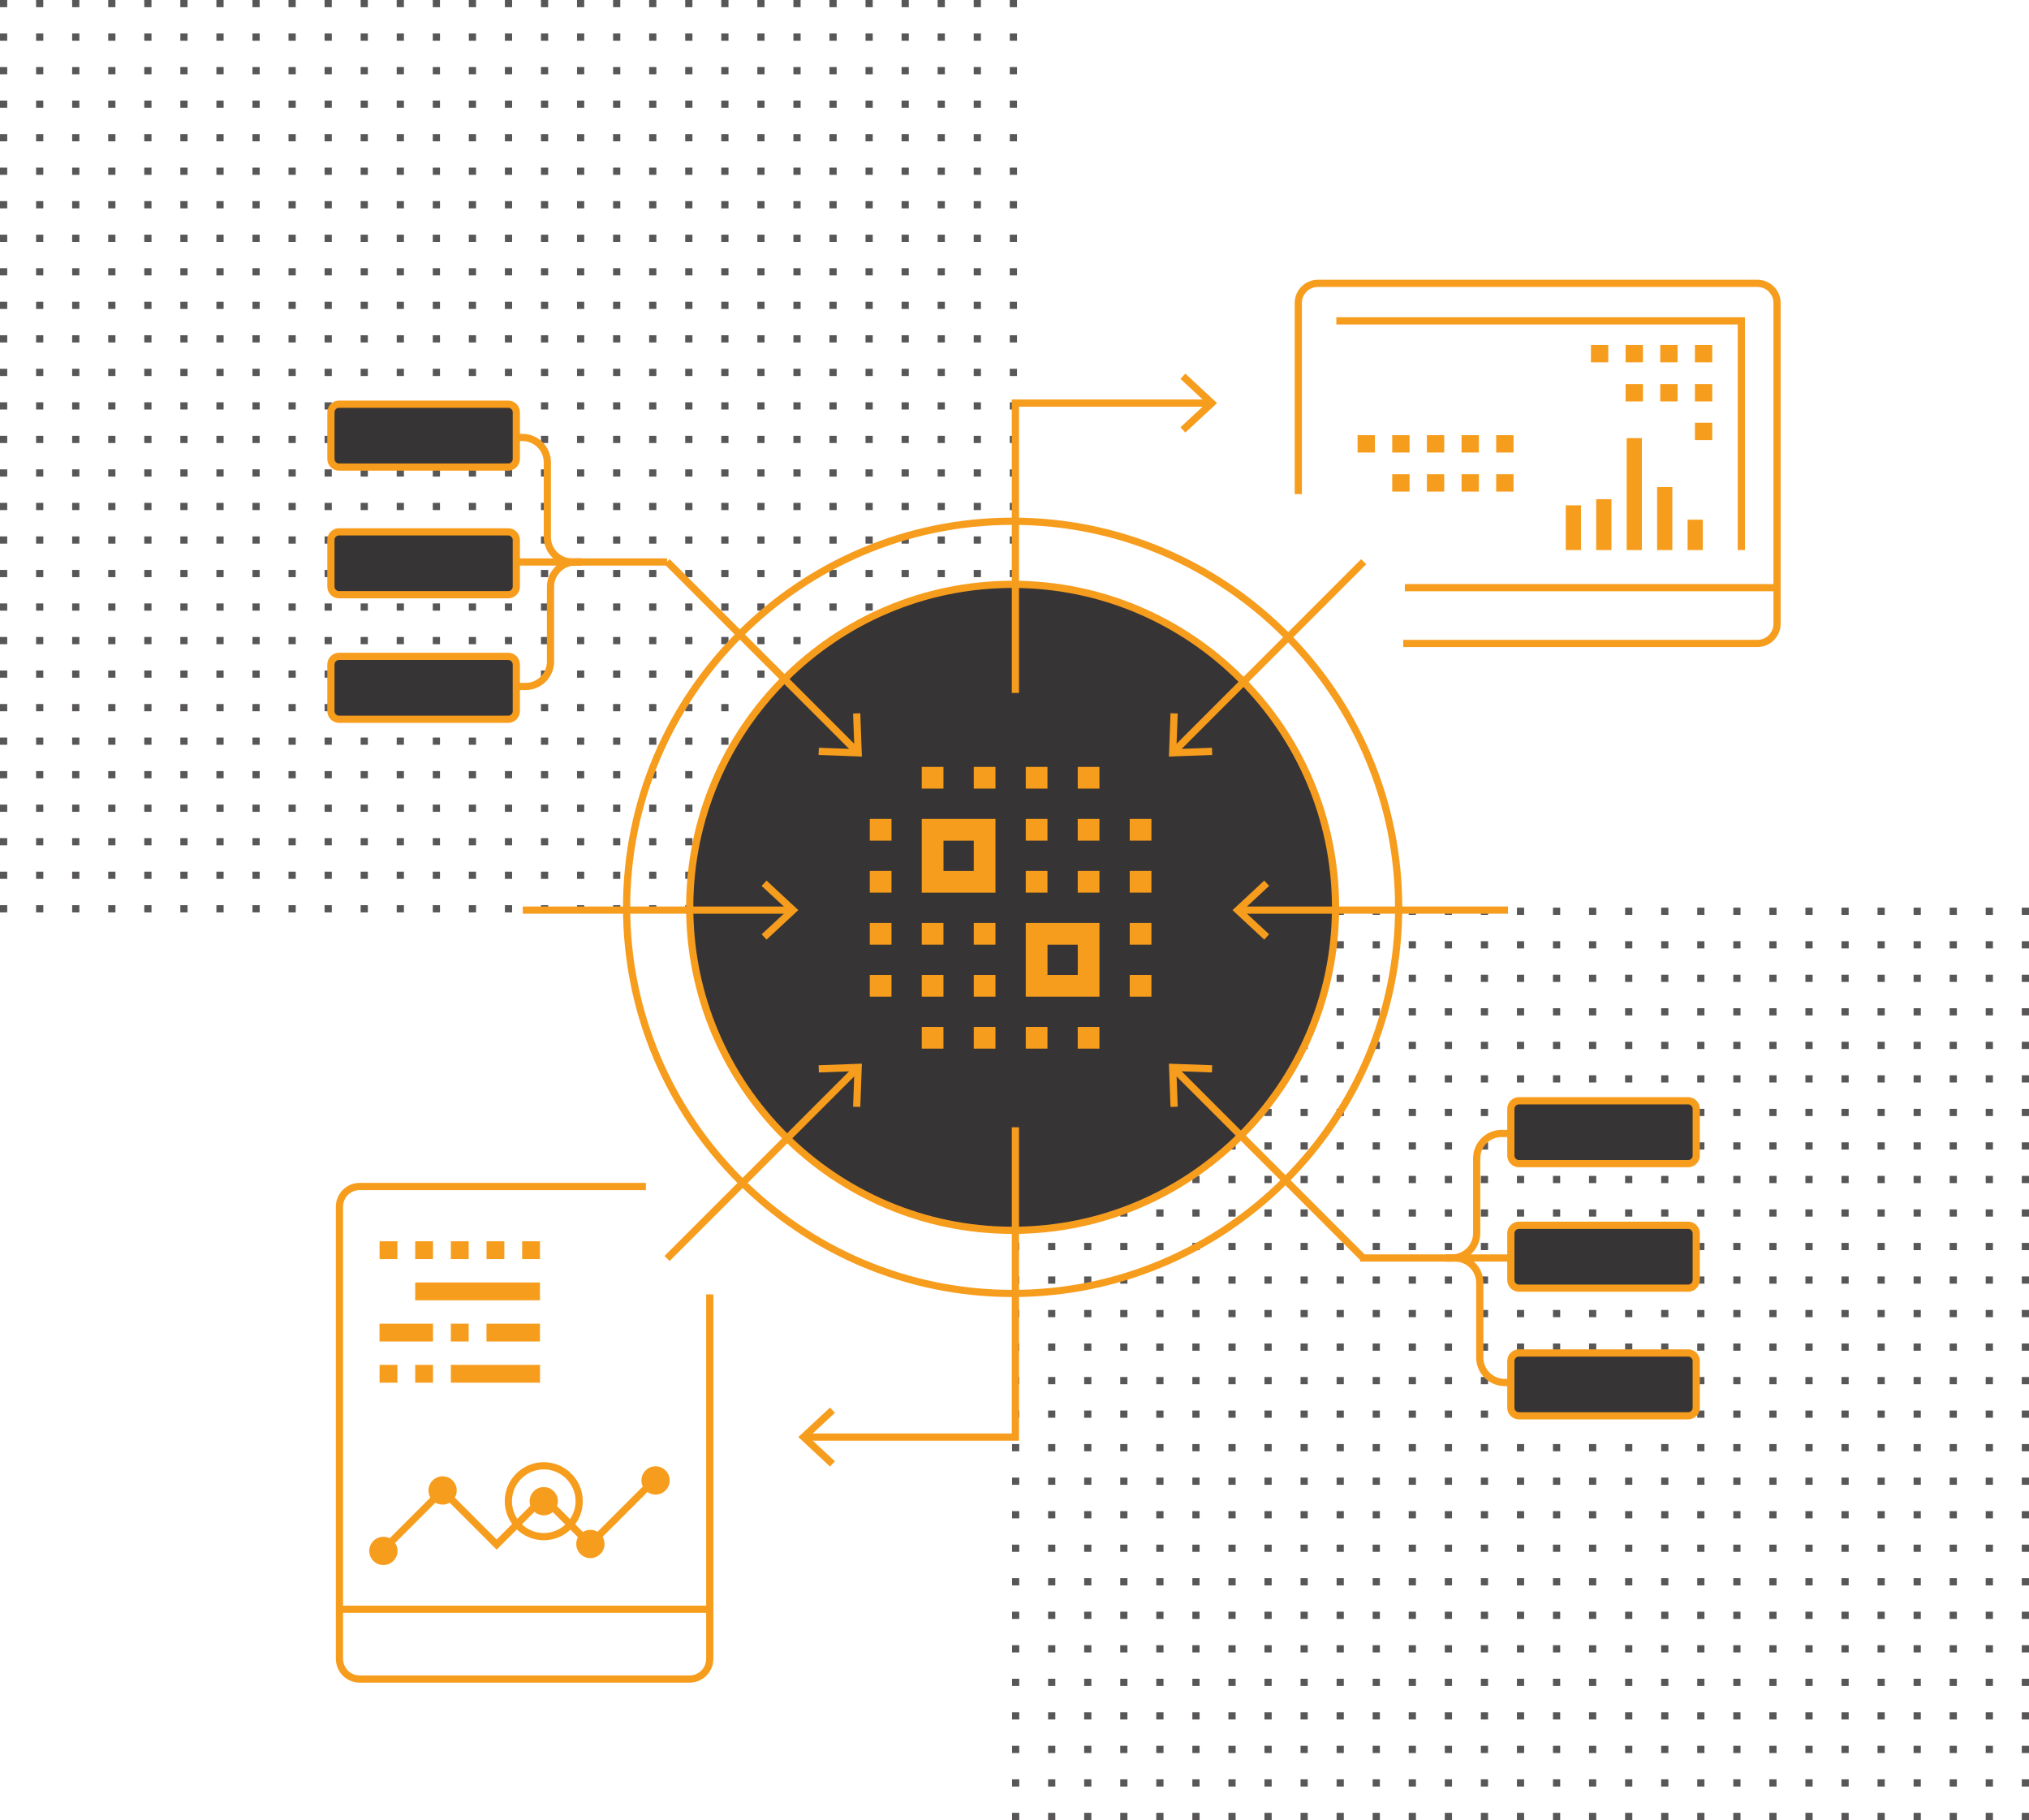 <?xml version="1.0" encoding="UTF-8"?>
<svg xmlns="http://www.w3.org/2000/svg" id="Layer_1" data-name="Layer 1" viewBox="0 0 562.62 504.57">
  <defs>
    <style>
      .cls-1 {
        fill: #f79d1d;
      }

      .cls-2 {
        fill: #373436;
      }

      .cls-3 {
        fill: #585657;
      }
    </style>
  </defs>
  <g>
    <path class="cls-3" d="m282,2h-2V0h2v2Zm-10,0h-2V0h2v2Zm-10,0h-2V0h2v2Zm-10,0h-2V0h2v2Zm-10,0h-2V0h2v2Zm-10,0h-2V0h2v2Zm-10,0h-2V0h2v2Zm-10,0h-2V0h2v2Zm-10,0h-2V0h2v2Zm-10,0h-2V0h2v2Zm-10,0h-2V0h2v2Zm-10,0h-2V0h2v2Zm-10,0h-2V0h2v2Zm-10,0h-2V0h2v2Zm-10,0h-2V0h2v2Zm-10,0h-2V0h2v2Zm-10,0h-2V0h2v2Zm-10,0h-2V0h2v2Zm-10,0h-2V0h2v2Zm-10,0h-2V0h2v2Zm-10,0h-2V0h2v2Zm-10,0h-2V0h2v2Zm-10,0h-2V0h2v2Zm-10,0h-2V0h2v2Zm-10,0h-2V0h2v2Zm-10,0h-2V0h2v2Zm-10,0h-2V0h2v2Zm-10,0h-2V0h2v2Zm-10,0H0V0h2v2Z"></path>
    <path class="cls-3" d="m282,11.29h-2v-2h2v2Zm-10,0h-2v-2h2v2Zm-10,0h-2v-2h2v2Zm-10,0h-2v-2h2v2Zm-10,0h-2v-2h2v2Zm-10,0h-2v-2h2v2Zm-10,0h-2v-2h2v2Zm-10,0h-2v-2h2v2Zm-10,0h-2v-2h2v2Zm-10,0h-2v-2h2v2Zm-10,0h-2v-2h2v2Zm-10,0h-2v-2h2v2Zm-10,0h-2v-2h2v2Zm-10,0h-2v-2h2v2Zm-10,0h-2v-2h2v2Zm-10,0h-2v-2h2v2Zm-10,0h-2v-2h2v2Zm-10,0h-2v-2h2v2Zm-10,0h-2v-2h2v2Zm-10,0h-2v-2h2v2Zm-10,0h-2v-2h2v2Zm-10,0h-2v-2h2v2Zm-10,0h-2v-2h2v2Zm-10,0h-2v-2h2v2Zm-10,0h-2v-2h2v2Zm-10,0h-2v-2h2v2Zm-10,0h-2v-2h2v2Zm-10,0h-2v-2h2v2Zm-10,0H0v-2h2v2Z"></path>
    <path class="cls-3" d="m282,20.59h-2v-2h2v2Zm-10,0h-2v-2h2v2Zm-10,0h-2v-2h2v2Zm-10,0h-2v-2h2v2Zm-10,0h-2v-2h2v2Zm-10,0h-2v-2h2v2Zm-10,0h-2v-2h2v2Zm-10,0h-2v-2h2v2Zm-10,0h-2v-2h2v2Zm-10,0h-2v-2h2v2Zm-10,0h-2v-2h2v2Zm-10,0h-2v-2h2v2Zm-10,0h-2v-2h2v2Zm-10,0h-2v-2h2v2Zm-10,0h-2v-2h2v2Zm-10,0h-2v-2h2v2Zm-10,0h-2v-2h2v2Zm-10,0h-2v-2h2v2Zm-10,0h-2v-2h2v2Zm-10,0h-2v-2h2v2Zm-10,0h-2v-2h2v2Zm-10,0h-2v-2h2v2Zm-10,0h-2v-2h2v2Zm-10,0h-2v-2h2v2Zm-10,0h-2v-2h2v2Zm-10,0h-2v-2h2v2Zm-10,0h-2v-2h2v2Zm-10,0h-2v-2h2v2Zm-10,0H0v-2h2v2Z"></path>
    <path class="cls-3" d="m282,29.88h-2v-2h2v2Zm-10,0h-2v-2h2v2Zm-10,0h-2v-2h2v2Zm-10,0h-2v-2h2v2Zm-10,0h-2v-2h2v2Zm-10,0h-2v-2h2v2Zm-10,0h-2v-2h2v2Zm-10,0h-2v-2h2v2Zm-10,0h-2v-2h2v2Zm-10,0h-2v-2h2v2Zm-10,0h-2v-2h2v2Zm-10,0h-2v-2h2v2Zm-10,0h-2v-2h2v2Zm-10,0h-2v-2h2v2Zm-10,0h-2v-2h2v2Zm-10,0h-2v-2h2v2Zm-10,0h-2v-2h2v2Zm-10,0h-2v-2h2v2Zm-10,0h-2v-2h2v2Zm-10,0h-2v-2h2v2Zm-10,0h-2v-2h2v2Zm-10,0h-2v-2h2v2Zm-10,0h-2v-2h2v2Zm-10,0h-2v-2h2v2Zm-10,0h-2v-2h2v2Zm-10,0h-2v-2h2v2Zm-10,0h-2v-2h2v2Zm-10,0h-2v-2h2v2Zm-10,0H0v-2h2v2Z"></path>
    <path class="cls-3" d="m282,39.18h-2v-2h2v2Zm-10,0h-2v-2h2v2Zm-10,0h-2v-2h2v2Zm-10,0h-2v-2h2v2Zm-10,0h-2v-2h2v2Zm-10,0h-2v-2h2v2Zm-10,0h-2v-2h2v2Zm-10,0h-2v-2h2v2Zm-10,0h-2v-2h2v2Zm-10,0h-2v-2h2v2Zm-10,0h-2v-2h2v2Zm-10,0h-2v-2h2v2Zm-10,0h-2v-2h2v2Zm-10,0h-2v-2h2v2Zm-10,0h-2v-2h2v2Zm-10,0h-2v-2h2v2Zm-10,0h-2v-2h2v2Zm-10,0h-2v-2h2v2Zm-10,0h-2v-2h2v2Zm-10,0h-2v-2h2v2Zm-10,0h-2v-2h2v2Zm-10,0h-2v-2h2v2Zm-10,0h-2v-2h2v2Zm-10,0h-2v-2h2v2Zm-10,0h-2v-2h2v2Zm-10,0h-2v-2h2v2Zm-10,0h-2v-2h2v2Zm-10,0h-2v-2h2v2Zm-10,0H0v-2h2v2Z"></path>
    <path class="cls-3" d="m282,48.47h-2v-2h2v2Zm-10,0h-2v-2h2v2Zm-10,0h-2v-2h2v2Zm-10,0h-2v-2h2v2Zm-10,0h-2v-2h2v2Zm-10,0h-2v-2h2v2Zm-10,0h-2v-2h2v2Zm-10,0h-2v-2h2v2Zm-10,0h-2v-2h2v2Zm-10,0h-2v-2h2v2Zm-10,0h-2v-2h2v2Zm-10,0h-2v-2h2v2Zm-10,0h-2v-2h2v2Zm-10,0h-2v-2h2v2Zm-10,0h-2v-2h2v2Zm-10,0h-2v-2h2v2Zm-10,0h-2v-2h2v2Zm-10,0h-2v-2h2v2Zm-10,0h-2v-2h2v2Zm-10,0h-2v-2h2v2Zm-10,0h-2v-2h2v2Zm-10,0h-2v-2h2v2Zm-10,0h-2v-2h2v2Zm-10,0h-2v-2h2v2Zm-10,0h-2v-2h2v2Zm-10,0h-2v-2h2v2Zm-10,0h-2v-2h2v2Zm-10,0h-2v-2h2v2Zm-10,0H0v-2h2v2Z"></path>
    <path class="cls-3" d="m282,57.76h-2v-2h2v2Zm-10,0h-2v-2h2v2Zm-10,0h-2v-2h2v2Zm-10,0h-2v-2h2v2Zm-10,0h-2v-2h2v2Zm-10,0h-2v-2h2v2Zm-10,0h-2v-2h2v2Zm-10,0h-2v-2h2v2Zm-10,0h-2v-2h2v2Zm-10,0h-2v-2h2v2Zm-10,0h-2v-2h2v2Zm-10,0h-2v-2h2v2Zm-10,0h-2v-2h2v2Zm-10,0h-2v-2h2v2Zm-10,0h-2v-2h2v2Zm-10,0h-2v-2h2v2Zm-10,0h-2v-2h2v2Zm-10,0h-2v-2h2v2Zm-10,0h-2v-2h2v2Zm-10,0h-2v-2h2v2Zm-10,0h-2v-2h2v2Zm-10,0h-2v-2h2v2Zm-10,0h-2v-2h2v2Zm-10,0h-2v-2h2v2Zm-10,0h-2v-2h2v2Zm-10,0h-2v-2h2v2Zm-10,0h-2v-2h2v2Zm-10,0h-2v-2h2v2Zm-10,0H0v-2h2v2Z"></path>
    <path class="cls-3" d="m282,67.06h-2v-2h2v2Zm-10,0h-2v-2h2v2Zm-10,0h-2v-2h2v2Zm-10,0h-2v-2h2v2Zm-10,0h-2v-2h2v2Zm-10,0h-2v-2h2v2Zm-10,0h-2v-2h2v2Zm-10,0h-2v-2h2v2Zm-10,0h-2v-2h2v2Zm-10,0h-2v-2h2v2Zm-10,0h-2v-2h2v2Zm-10,0h-2v-2h2v2Zm-10,0h-2v-2h2v2Zm-10,0h-2v-2h2v2Zm-10,0h-2v-2h2v2Zm-10,0h-2v-2h2v2Zm-10,0h-2v-2h2v2Zm-10,0h-2v-2h2v2Zm-10,0h-2v-2h2v2Zm-10,0h-2v-2h2v2Zm-10,0h-2v-2h2v2Zm-10,0h-2v-2h2v2Zm-10,0h-2v-2h2v2Zm-10,0h-2v-2h2v2Zm-10,0h-2v-2h2v2Zm-10,0h-2v-2h2v2Zm-10,0h-2v-2h2v2Zm-10,0h-2v-2h2v2Zm-10,0H0v-2h2v2Z"></path>
    <path class="cls-3" d="m282,76.35h-2v-2h2v2Zm-10,0h-2v-2h2v2Zm-10,0h-2v-2h2v2Zm-10,0h-2v-2h2v2Zm-10,0h-2v-2h2v2Zm-10,0h-2v-2h2v2Zm-10,0h-2v-2h2v2Zm-10,0h-2v-2h2v2Zm-10,0h-2v-2h2v2Zm-10,0h-2v-2h2v2Zm-10,0h-2v-2h2v2Zm-10,0h-2v-2h2v2Zm-10,0h-2v-2h2v2Zm-10,0h-2v-2h2v2Zm-10,0h-2v-2h2v2Zm-10,0h-2v-2h2v2Zm-10,0h-2v-2h2v2Zm-10,0h-2v-2h2v2Zm-10,0h-2v-2h2v2Zm-10,0h-2v-2h2v2Zm-10,0h-2v-2h2v2Zm-10,0h-2v-2h2v2Zm-10,0h-2v-2h2v2Zm-10,0h-2v-2h2v2Zm-10,0h-2v-2h2v2Zm-10,0h-2v-2h2v2Zm-10,0h-2v-2h2v2Zm-10,0h-2v-2h2v2Zm-10,0H0v-2h2v2Z"></path>
    <path class="cls-3" d="m282,85.65h-2v-2h2v2Zm-10,0h-2v-2h2v2Zm-10,0h-2v-2h2v2Zm-10,0h-2v-2h2v2Zm-10,0h-2v-2h2v2Zm-10,0h-2v-2h2v2Zm-10,0h-2v-2h2v2Zm-10,0h-2v-2h2v2Zm-10,0h-2v-2h2v2Zm-10,0h-2v-2h2v2Zm-10,0h-2v-2h2v2Zm-10,0h-2v-2h2v2Zm-10,0h-2v-2h2v2Zm-10,0h-2v-2h2v2Zm-10,0h-2v-2h2v2Zm-10,0h-2v-2h2v2Zm-10,0h-2v-2h2v2Zm-10,0h-2v-2h2v2Zm-10,0h-2v-2h2v2Zm-10,0h-2v-2h2v2Zm-10,0h-2v-2h2v2Zm-10,0h-2v-2h2v2Zm-10,0h-2v-2h2v2Zm-10,0h-2v-2h2v2Zm-10,0h-2v-2h2v2Zm-10,0h-2v-2h2v2Zm-10,0h-2v-2h2v2Zm-10,0h-2v-2h2v2Zm-10,0H0v-2h2v2Z"></path>
    <path class="cls-3" d="m282,94.94h-2v-2h2v2Zm-10,0h-2v-2h2v2Zm-10,0h-2v-2h2v2Zm-10,0h-2v-2h2v2Zm-10,0h-2v-2h2v2Zm-10,0h-2v-2h2v2Zm-10,0h-2v-2h2v2Zm-10,0h-2v-2h2v2Zm-10,0h-2v-2h2v2Zm-10,0h-2v-2h2v2Zm-10,0h-2v-2h2v2Zm-10,0h-2v-2h2v2Zm-10,0h-2v-2h2v2Zm-10,0h-2v-2h2v2Zm-10,0h-2v-2h2v2Zm-10,0h-2v-2h2v2Zm-10,0h-2v-2h2v2Zm-10,0h-2v-2h2v2Zm-10,0h-2v-2h2v2Zm-10,0h-2v-2h2v2Zm-10,0h-2v-2h2v2Zm-10,0h-2v-2h2v2Zm-10,0h-2v-2h2v2Zm-10,0h-2v-2h2v2Zm-10,0h-2v-2h2v2Zm-10,0h-2v-2h2v2Zm-10,0h-2v-2h2v2Zm-10,0h-2v-2h2v2Zm-10,0H0v-2h2v2Z"></path>
    <path class="cls-3" d="m282,104.24h-2v-2h2v2Zm-10,0h-2v-2h2v2Zm-10,0h-2v-2h2v2Zm-10,0h-2v-2h2v2Zm-10,0h-2v-2h2v2Zm-10,0h-2v-2h2v2Zm-10,0h-2v-2h2v2Zm-10,0h-2v-2h2v2Zm-10,0h-2v-2h2v2Zm-10,0h-2v-2h2v2Zm-10,0h-2v-2h2v2Zm-10,0h-2v-2h2v2Zm-10,0h-2v-2h2v2Zm-10,0h-2v-2h2v2Zm-10,0h-2v-2h2v2Zm-10,0h-2v-2h2v2Zm-10,0h-2v-2h2v2Zm-10,0h-2v-2h2v2Zm-10,0h-2v-2h2v2Zm-10,0h-2v-2h2v2Zm-10,0h-2v-2h2v2Zm-10,0h-2v-2h2v2Zm-10,0h-2v-2h2v2Zm-10,0h-2v-2h2v2Zm-10,0h-2v-2h2v2Zm-10,0h-2v-2h2v2Zm-10,0h-2v-2h2v2Zm-10,0h-2v-2h2v2Zm-10,0H0v-2h2v2Z"></path>
    <path class="cls-3" d="m282,113.53h-2v-2h2v2Zm-10,0h-2v-2h2v2Zm-10,0h-2v-2h2v2Zm-10,0h-2v-2h2v2Zm-10,0h-2v-2h2v2Zm-10,0h-2v-2h2v2Zm-10,0h-2v-2h2v2Zm-10,0h-2v-2h2v2Zm-10,0h-2v-2h2v2Zm-10,0h-2v-2h2v2Zm-10,0h-2v-2h2v2Zm-10,0h-2v-2h2v2Zm-10,0h-2v-2h2v2Zm-10,0h-2v-2h2v2Zm-10,0h-2v-2h2v2Zm-10,0h-2v-2h2v2Zm-10,0h-2v-2h2v2Zm-10,0h-2v-2h2v2Zm-10,0h-2v-2h2v2Zm-10,0h-2v-2h2v2Zm-10,0h-2v-2h2v2Zm-10,0h-2v-2h2v2Zm-10,0h-2v-2h2v2Zm-10,0h-2v-2h2v2Zm-10,0h-2v-2h2v2Zm-10,0h-2v-2h2v2Zm-10,0h-2v-2h2v2Zm-10,0h-2v-2h2v2Zm-10,0H0v-2h2v2Z"></path>
    <path class="cls-3" d="m282,122.82h-2v-2h2v2Zm-10,0h-2v-2h2v2Zm-10,0h-2v-2h2v2Zm-10,0h-2v-2h2v2Zm-10,0h-2v-2h2v2Zm-10,0h-2v-2h2v2Zm-10,0h-2v-2h2v2Zm-10,0h-2v-2h2v2Zm-10,0h-2v-2h2v2Zm-10,0h-2v-2h2v2Zm-10,0h-2v-2h2v2Zm-10,0h-2v-2h2v2Zm-10,0h-2v-2h2v2Zm-10,0h-2v-2h2v2Zm-10,0h-2v-2h2v2Zm-10,0h-2v-2h2v2Zm-10,0h-2v-2h2v2Zm-10,0h-2v-2h2v2Zm-10,0h-2v-2h2v2Zm-10,0h-2v-2h2v2Zm-10,0h-2v-2h2v2Zm-10,0h-2v-2h2v2Zm-10,0h-2v-2h2v2Zm-10,0h-2v-2h2v2Zm-10,0h-2v-2h2v2Zm-10,0h-2v-2h2v2Zm-10,0h-2v-2h2v2Zm-10,0h-2v-2h2v2Zm-10,0H0v-2h2v2Z"></path>
    <path class="cls-3" d="m282,132.12h-2v-2h2v2Zm-10,0h-2v-2h2v2Zm-10,0h-2v-2h2v2Zm-10,0h-2v-2h2v2Zm-10,0h-2v-2h2v2Zm-10,0h-2v-2h2v2Zm-10,0h-2v-2h2v2Zm-10,0h-2v-2h2v2Zm-10,0h-2v-2h2v2Zm-10,0h-2v-2h2v2Zm-10,0h-2v-2h2v2Zm-10,0h-2v-2h2v2Zm-10,0h-2v-2h2v2Zm-10,0h-2v-2h2v2Zm-10,0h-2v-2h2v2Zm-10,0h-2v-2h2v2Zm-10,0h-2v-2h2v2Zm-10,0h-2v-2h2v2Zm-10,0h-2v-2h2v2Zm-10,0h-2v-2h2v2Zm-10,0h-2v-2h2v2Zm-10,0h-2v-2h2v2Zm-10,0h-2v-2h2v2Zm-10,0h-2v-2h2v2Zm-10,0h-2v-2h2v2Zm-10,0h-2v-2h2v2Zm-10,0h-2v-2h2v2Zm-10,0h-2v-2h2v2Zm-10,0H0v-2h2v2Z"></path>
    <path class="cls-3" d="m282,141.41h-2v-2h2v2Zm-10,0h-2v-2h2v2Zm-10,0h-2v-2h2v2Zm-10,0h-2v-2h2v2Zm-10,0h-2v-2h2v2Zm-10,0h-2v-2h2v2Zm-10,0h-2v-2h2v2Zm-10,0h-2v-2h2v2Zm-10,0h-2v-2h2v2Zm-10,0h-2v-2h2v2Zm-10,0h-2v-2h2v2Zm-10,0h-2v-2h2v2Zm-10,0h-2v-2h2v2Zm-10,0h-2v-2h2v2Zm-10,0h-2v-2h2v2Zm-10,0h-2v-2h2v2Zm-10,0h-2v-2h2v2Zm-10,0h-2v-2h2v2Zm-10,0h-2v-2h2v2Zm-10,0h-2v-2h2v2Zm-10,0h-2v-2h2v2Zm-10,0h-2v-2h2v2Zm-10,0h-2v-2h2v2Zm-10,0h-2v-2h2v2Zm-10,0h-2v-2h2v2Zm-10,0h-2v-2h2v2Zm-10,0h-2v-2h2v2Zm-10,0h-2v-2h2v2Zm-10,0H0v-2h2v2Z"></path>
    <path class="cls-3" d="m282,150.71h-2v-2h2v2Zm-10,0h-2v-2h2v2Zm-10,0h-2v-2h2v2Zm-10,0h-2v-2h2v2Zm-10,0h-2v-2h2v2Zm-10,0h-2v-2h2v2Zm-10,0h-2v-2h2v2Zm-10,0h-2v-2h2v2Zm-10,0h-2v-2h2v2Zm-10,0h-2v-2h2v2Zm-10,0h-2v-2h2v2Zm-10,0h-2v-2h2v2Zm-10,0h-2v-2h2v2Zm-10,0h-2v-2h2v2Zm-10,0h-2v-2h2v2Zm-10,0h-2v-2h2v2Zm-10,0h-2v-2h2v2Zm-10,0h-2v-2h2v2Zm-10,0h-2v-2h2v2Zm-10,0h-2v-2h2v2Zm-10,0h-2v-2h2v2Zm-10,0h-2v-2h2v2Zm-10,0h-2v-2h2v2Zm-10,0h-2v-2h2v2Zm-10,0h-2v-2h2v2Zm-10,0h-2v-2h2v2Zm-10,0h-2v-2h2v2Zm-10,0h-2v-2h2v2Zm-10,0H0v-2h2v2Z"></path>
    <path class="cls-3" d="m282,160h-2v-2h2v2Zm-10,0h-2v-2h2v2Zm-10,0h-2v-2h2v2Zm-10,0h-2v-2h2v2Zm-10,0h-2v-2h2v2Zm-10,0h-2v-2h2v2Zm-10,0h-2v-2h2v2Zm-10,0h-2v-2h2v2Zm-10,0h-2v-2h2v2Zm-10,0h-2v-2h2v2Zm-10,0h-2v-2h2v2Zm-10,0h-2v-2h2v2Zm-10,0h-2v-2h2v2Zm-10,0h-2v-2h2v2Zm-10,0h-2v-2h2v2Zm-10,0h-2v-2h2v2Zm-10,0h-2v-2h2v2Zm-10,0h-2v-2h2v2Zm-10,0h-2v-2h2v2Zm-10,0h-2v-2h2v2Zm-10,0h-2v-2h2v2Zm-10,0h-2v-2h2v2Zm-10,0h-2v-2h2v2Zm-10,0h-2v-2h2v2Zm-10,0h-2v-2h2v2Zm-10,0h-2v-2h2v2Zm-10,0h-2v-2h2v2Zm-10,0h-2v-2h2v2Zm-10,0H0v-2h2v2Z"></path>
    <path class="cls-3" d="m282,169.29h-2v-2h2v2Zm-10,0h-2v-2h2v2Zm-10,0h-2v-2h2v2Zm-10,0h-2v-2h2v2Zm-10,0h-2v-2h2v2Zm-10,0h-2v-2h2v2Zm-10,0h-2v-2h2v2Zm-10,0h-2v-2h2v2Zm-10,0h-2v-2h2v2Zm-10,0h-2v-2h2v2Zm-10,0h-2v-2h2v2Zm-10,0h-2v-2h2v2Zm-10,0h-2v-2h2v2Zm-10,0h-2v-2h2v2Zm-10,0h-2v-2h2v2Zm-10,0h-2v-2h2v2Zm-10,0h-2v-2h2v2Zm-10,0h-2v-2h2v2Zm-10,0h-2v-2h2v2Zm-10,0h-2v-2h2v2Zm-10,0h-2v-2h2v2Zm-10,0h-2v-2h2v2Zm-10,0h-2v-2h2v2Zm-10,0h-2v-2h2v2Zm-10,0h-2v-2h2v2Zm-10,0h-2v-2h2v2Zm-10,0h-2v-2h2v2Zm-10,0h-2v-2h2v2Zm-10,0H0v-2h2v2Z"></path>
    <path class="cls-3" d="m282,178.59h-2v-2h2v2Zm-10,0h-2v-2h2v2Zm-10,0h-2v-2h2v2Zm-10,0h-2v-2h2v2Zm-10,0h-2v-2h2v2Zm-10,0h-2v-2h2v2Zm-10,0h-2v-2h2v2Zm-10,0h-2v-2h2v2Zm-10,0h-2v-2h2v2Zm-10,0h-2v-2h2v2Zm-10,0h-2v-2h2v2Zm-10,0h-2v-2h2v2Zm-10,0h-2v-2h2v2Zm-10,0h-2v-2h2v2Zm-10,0h-2v-2h2v2Zm-10,0h-2v-2h2v2Zm-10,0h-2v-2h2v2Zm-10,0h-2v-2h2v2Zm-10,0h-2v-2h2v2Zm-10,0h-2v-2h2v2Zm-10,0h-2v-2h2v2Zm-10,0h-2v-2h2v2Zm-10,0h-2v-2h2v2Zm-10,0h-2v-2h2v2Zm-10,0h-2v-2h2v2Zm-10,0h-2v-2h2v2Zm-10,0h-2v-2h2v2Zm-10,0h-2v-2h2v2Zm-10,0H0v-2h2v2Z"></path>
    <path class="cls-3" d="m282,187.88h-2v-2h2v2Zm-10,0h-2v-2h2v2Zm-10,0h-2v-2h2v2Zm-10,0h-2v-2h2v2Zm-10,0h-2v-2h2v2Zm-10,0h-2v-2h2v2Zm-10,0h-2v-2h2v2Zm-10,0h-2v-2h2v2Zm-10,0h-2v-2h2v2Zm-10,0h-2v-2h2v2Zm-10,0h-2v-2h2v2Zm-10,0h-2v-2h2v2Zm-10,0h-2v-2h2v2Zm-10,0h-2v-2h2v2Zm-10,0h-2v-2h2v2Zm-10,0h-2v-2h2v2Zm-10,0h-2v-2h2v2Zm-10,0h-2v-2h2v2Zm-10,0h-2v-2h2v2Zm-10,0h-2v-2h2v2Zm-10,0h-2v-2h2v2Zm-10,0h-2v-2h2v2Zm-10,0h-2v-2h2v2Zm-10,0h-2v-2h2v2Zm-10,0h-2v-2h2v2Zm-10,0h-2v-2h2v2Zm-10,0h-2v-2h2v2Zm-10,0h-2v-2h2v2Zm-10,0H0v-2h2v2Z"></path>
    <path class="cls-3" d="m282,197.18h-2v-2h2v2Zm-10,0h-2v-2h2v2Zm-10,0h-2v-2h2v2Zm-10,0h-2v-2h2v2Zm-10,0h-2v-2h2v2Zm-10,0h-2v-2h2v2Zm-10,0h-2v-2h2v2Zm-10,0h-2v-2h2v2Zm-10,0h-2v-2h2v2Zm-10,0h-2v-2h2v2Zm-10,0h-2v-2h2v2Zm-10,0h-2v-2h2v2Zm-10,0h-2v-2h2v2Zm-10,0h-2v-2h2v2Zm-10,0h-2v-2h2v2Zm-10,0h-2v-2h2v2Zm-10,0h-2v-2h2v2Zm-10,0h-2v-2h2v2Zm-10,0h-2v-2h2v2Zm-10,0h-2v-2h2v2Zm-10,0h-2v-2h2v2Zm-10,0h-2v-2h2v2Zm-10,0h-2v-2h2v2Zm-10,0h-2v-2h2v2Zm-10,0h-2v-2h2v2Zm-10,0h-2v-2h2v2Zm-10,0h-2v-2h2v2Zm-10,0h-2v-2h2v2Zm-10,0H0v-2h2v2Z"></path>
    <path class="cls-3" d="m282,206.47h-2v-2h2v2Zm-10,0h-2v-2h2v2Zm-10,0h-2v-2h2v2Zm-10,0h-2v-2h2v2Zm-10,0h-2v-2h2v2Zm-10,0h-2v-2h2v2Zm-10,0h-2v-2h2v2Zm-10,0h-2v-2h2v2Zm-10,0h-2v-2h2v2Zm-10,0h-2v-2h2v2Zm-10,0h-2v-2h2v2Zm-10,0h-2v-2h2v2Zm-10,0h-2v-2h2v2Zm-10,0h-2v-2h2v2Zm-10,0h-2v-2h2v2Zm-10,0h-2v-2h2v2Zm-10,0h-2v-2h2v2Zm-10,0h-2v-2h2v2Zm-10,0h-2v-2h2v2Zm-10,0h-2v-2h2v2Zm-10,0h-2v-2h2v2Zm-10,0h-2v-2h2v2Zm-10,0h-2v-2h2v2Zm-10,0h-2v-2h2v2Zm-10,0h-2v-2h2v2Zm-10,0h-2v-2h2v2Zm-10,0h-2v-2h2v2Zm-10,0h-2v-2h2v2Zm-10,0H0v-2h2v2Z"></path>
    <path class="cls-3" d="m282,215.77h-2v-2h2v2Zm-10,0h-2v-2h2v2Zm-10,0h-2v-2h2v2Zm-10,0h-2v-2h2v2Zm-10,0h-2v-2h2v2Zm-10,0h-2v-2h2v2Zm-10,0h-2v-2h2v2Zm-10,0h-2v-2h2v2Zm-10,0h-2v-2h2v2Zm-10,0h-2v-2h2v2Zm-10,0h-2v-2h2v2Zm-10,0h-2v-2h2v2Zm-10,0h-2v-2h2v2Zm-10,0h-2v-2h2v2Zm-10,0h-2v-2h2v2Zm-10,0h-2v-2h2v2Zm-10,0h-2v-2h2v2Zm-10,0h-2v-2h2v2Zm-10,0h-2v-2h2v2Zm-10,0h-2v-2h2v2Zm-10,0h-2v-2h2v2Zm-10,0h-2v-2h2v2Zm-10,0h-2v-2h2v2Zm-10,0h-2v-2h2v2Zm-10,0h-2v-2h2v2Zm-10,0h-2v-2h2v2Zm-10,0h-2v-2h2v2Zm-10,0h-2v-2h2v2Zm-10,0H0v-2h2v2Z"></path>
    <path class="cls-3" d="m282,225.06h-2v-2h2v2Zm-10,0h-2v-2h2v2Zm-10,0h-2v-2h2v2Zm-10,0h-2v-2h2v2Zm-10,0h-2v-2h2v2Zm-10,0h-2v-2h2v2Zm-10,0h-2v-2h2v2Zm-10,0h-2v-2h2v2Zm-10,0h-2v-2h2v2Zm-10,0h-2v-2h2v2Zm-10,0h-2v-2h2v2Zm-10,0h-2v-2h2v2Zm-10,0h-2v-2h2v2Zm-10,0h-2v-2h2v2Zm-10,0h-2v-2h2v2Zm-10,0h-2v-2h2v2Zm-10,0h-2v-2h2v2Zm-10,0h-2v-2h2v2Zm-10,0h-2v-2h2v2Zm-10,0h-2v-2h2v2Zm-10,0h-2v-2h2v2Zm-10,0h-2v-2h2v2Zm-10,0h-2v-2h2v2Zm-10,0h-2v-2h2v2Zm-10,0h-2v-2h2v2Zm-10,0h-2v-2h2v2Zm-10,0h-2v-2h2v2Zm-10,0h-2v-2h2v2Zm-10,0H0v-2h2v2Z"></path>
    <path class="cls-3" d="m282,234.35h-2v-2h2v2Zm-10,0h-2v-2h2v2Zm-10,0h-2v-2h2v2Zm-10,0h-2v-2h2v2Zm-10,0h-2v-2h2v2Zm-10,0h-2v-2h2v2Zm-10,0h-2v-2h2v2Zm-10,0h-2v-2h2v2Zm-10,0h-2v-2h2v2Zm-10,0h-2v-2h2v2Zm-10,0h-2v-2h2v2Zm-10,0h-2v-2h2v2Zm-10,0h-2v-2h2v2Zm-10,0h-2v-2h2v2Zm-10,0h-2v-2h2v2Zm-10,0h-2v-2h2v2Zm-10,0h-2v-2h2v2Zm-10,0h-2v-2h2v2Zm-10,0h-2v-2h2v2Zm-10,0h-2v-2h2v2Zm-10,0h-2v-2h2v2Zm-10,0h-2v-2h2v2Zm-10,0h-2v-2h2v2Zm-10,0h-2v-2h2v2Zm-10,0h-2v-2h2v2Zm-10,0h-2v-2h2v2Zm-10,0h-2v-2h2v2Zm-10,0h-2v-2h2v2Zm-10,0H0v-2h2v2Z"></path>
    <path class="cls-3" d="m282,243.65h-2v-2h2v2Zm-10,0h-2v-2h2v2Zm-10,0h-2v-2h2v2Zm-10,0h-2v-2h2v2Zm-10,0h-2v-2h2v2Zm-10,0h-2v-2h2v2Zm-10,0h-2v-2h2v2Zm-10,0h-2v-2h2v2Zm-10,0h-2v-2h2v2Zm-10,0h-2v-2h2v2Zm-10,0h-2v-2h2v2Zm-10,0h-2v-2h2v2Zm-10,0h-2v-2h2v2Zm-10,0h-2v-2h2v2Zm-10,0h-2v-2h2v2Zm-10,0h-2v-2h2v2Zm-10,0h-2v-2h2v2Zm-10,0h-2v-2h2v2Zm-10,0h-2v-2h2v2Zm-10,0h-2v-2h2v2Zm-10,0h-2v-2h2v2Zm-10,0h-2v-2h2v2Zm-10,0h-2v-2h2v2Zm-10,0h-2v-2h2v2Zm-10,0h-2v-2h2v2Zm-10,0h-2v-2h2v2Zm-10,0h-2v-2h2v2Zm-10,0h-2v-2h2v2Zm-10,0H0v-2h2v2Z"></path>
    <path class="cls-3" d="m282,252.94h-2v-2h2v2Zm-10,0h-2v-2h2v2Zm-10,0h-2v-2h2v2Zm-10,0h-2v-2h2v2Zm-10,0h-2v-2h2v2Zm-10,0h-2v-2h2v2Zm-10,0h-2v-2h2v2Zm-10,0h-2v-2h2v2Zm-10,0h-2v-2h2v2Zm-10,0h-2v-2h2v2Zm-10,0h-2v-2h2v2Zm-10,0h-2v-2h2v2Zm-10,0h-2v-2h2v2Zm-10,0h-2v-2h2v2Zm-10,0h-2v-2h2v2Zm-10,0h-2v-2h2v2Zm-10,0h-2v-2h2v2Zm-10,0h-2v-2h2v2Zm-10,0h-2v-2h2v2Zm-10,0h-2v-2h2v2Zm-10,0h-2v-2h2v2Zm-10,0h-2v-2h2v2Zm-10,0h-2v-2h2v2Zm-10,0h-2v-2h2v2Zm-10,0h-2v-2h2v2Zm-10,0h-2v-2h2v2Zm-10,0h-2v-2h2v2Zm-10,0h-2v-2h2v2Zm-10,0H0v-2h2v2Z"></path>
  </g>
  <g>
    <path class="cls-3" d="m562.62,253.63h-2v-2h2v2Zm-10,0h-2v-2h2v2Zm-10,0h-2v-2h2v2Zm-10,0h-2v-2h2v2Zm-10,0h-2v-2h2v2Zm-10,0h-2v-2h2v2Zm-10,0h-2v-2h2v2Zm-10,0h-2v-2h2v2Zm-10,0h-2v-2h2v2Zm-10,0h-2v-2h2v2Zm-10,0h-2v-2h2v2Zm-10,0h-2v-2h2v2Zm-10,0h-2v-2h2v2Zm-10,0h-2v-2h2v2Zm-10,0h-2v-2h2v2Zm-10,0h-2v-2h2v2Zm-10,0h-2v-2h2v2Zm-10,0h-2v-2h2v2Zm-10,0h-2v-2h2v2Zm-10,0h-2v-2h2v2Zm-10,0h-2v-2h2v2Zm-10,0h-2v-2h2v2Zm-10,0h-2v-2h2v2Zm-10,0h-2v-2h2v2Zm-10,0h-2v-2h2v2Zm-10,0h-2v-2h2v2Zm-10,0h-2v-2h2v2Zm-10,0h-2v-2h2v2Zm-10,0h-2v-2h2v2Z"></path>
    <path class="cls-3" d="m562.62,262.93h-2v-2h2v2Zm-10,0h-2v-2h2v2Zm-10,0h-2v-2h2v2Zm-10,0h-2v-2h2v2Zm-10,0h-2v-2h2v2Zm-10,0h-2v-2h2v2Zm-10,0h-2v-2h2v2Zm-10,0h-2v-2h2v2Zm-10,0h-2v-2h2v2Zm-10,0h-2v-2h2v2Zm-10,0h-2v-2h2v2Zm-10,0h-2v-2h2v2Zm-10,0h-2v-2h2v2Zm-10,0h-2v-2h2v2Zm-10,0h-2v-2h2v2Zm-10,0h-2v-2h2v2Zm-10,0h-2v-2h2v2Zm-10,0h-2v-2h2v2Zm-10,0h-2v-2h2v2Zm-10,0h-2v-2h2v2Zm-10,0h-2v-2h2v2Zm-10,0h-2v-2h2v2Zm-10,0h-2v-2h2v2Zm-10,0h-2v-2h2v2Zm-10,0h-2v-2h2v2Zm-10,0h-2v-2h2v2Zm-10,0h-2v-2h2v2Zm-10,0h-2v-2h2v2Zm-10,0h-2v-2h2v2Z"></path>
    <path class="cls-3" d="m562.62,272.22h-2v-2h2v2Zm-10,0h-2v-2h2v2Zm-10,0h-2v-2h2v2Zm-10,0h-2v-2h2v2Zm-10,0h-2v-2h2v2Zm-10,0h-2v-2h2v2Zm-10,0h-2v-2h2v2Zm-10,0h-2v-2h2v2Zm-10,0h-2v-2h2v2Zm-10,0h-2v-2h2v2Zm-10,0h-2v-2h2v2Zm-10,0h-2v-2h2v2Zm-10,0h-2v-2h2v2Zm-10,0h-2v-2h2v2Zm-10,0h-2v-2h2v2Zm-10,0h-2v-2h2v2Zm-10,0h-2v-2h2v2Zm-10,0h-2v-2h2v2Zm-10,0h-2v-2h2v2Zm-10,0h-2v-2h2v2Zm-10,0h-2v-2h2v2Zm-10,0h-2v-2h2v2Zm-10,0h-2v-2h2v2Zm-10,0h-2v-2h2v2Zm-10,0h-2v-2h2v2Zm-10,0h-2v-2h2v2Zm-10,0h-2v-2h2v2Zm-10,0h-2v-2h2v2Zm-10,0h-2v-2h2v2Z"></path>
    <path class="cls-3" d="m562.62,281.51h-2v-2h2v2Zm-10,0h-2v-2h2v2Zm-10,0h-2v-2h2v2Zm-10,0h-2v-2h2v2Zm-10,0h-2v-2h2v2Zm-10,0h-2v-2h2v2Zm-10,0h-2v-2h2v2Zm-10,0h-2v-2h2v2Zm-10,0h-2v-2h2v2Zm-10,0h-2v-2h2v2Zm-10,0h-2v-2h2v2Zm-10,0h-2v-2h2v2Zm-10,0h-2v-2h2v2Zm-10,0h-2v-2h2v2Zm-10,0h-2v-2h2v2Zm-10,0h-2v-2h2v2Zm-10,0h-2v-2h2v2Zm-10,0h-2v-2h2v2Zm-10,0h-2v-2h2v2Zm-10,0h-2v-2h2v2Zm-10,0h-2v-2h2v2Zm-10,0h-2v-2h2v2Zm-10,0h-2v-2h2v2Zm-10,0h-2v-2h2v2Zm-10,0h-2v-2h2v2Zm-10,0h-2v-2h2v2Zm-10,0h-2v-2h2v2Zm-10,0h-2v-2h2v2Zm-10,0h-2v-2h2v2Z"></path>
    <path class="cls-3" d="m562.62,290.81h-2v-2h2v2Zm-10,0h-2v-2h2v2Zm-10,0h-2v-2h2v2Zm-10,0h-2v-2h2v2Zm-10,0h-2v-2h2v2Zm-10,0h-2v-2h2v2Zm-10,0h-2v-2h2v2Zm-10,0h-2v-2h2v2Zm-10,0h-2v-2h2v2Zm-10,0h-2v-2h2v2Zm-10,0h-2v-2h2v2Zm-10,0h-2v-2h2v2Zm-10,0h-2v-2h2v2Zm-10,0h-2v-2h2v2Zm-10,0h-2v-2h2v2Zm-10,0h-2v-2h2v2Zm-10,0h-2v-2h2v2Zm-10,0h-2v-2h2v2Zm-10,0h-2v-2h2v2Zm-10,0h-2v-2h2v2Zm-10,0h-2v-2h2v2Zm-10,0h-2v-2h2v2Zm-10,0h-2v-2h2v2Zm-10,0h-2v-2h2v2Zm-10,0h-2v-2h2v2Zm-10,0h-2v-2h2v2Zm-10,0h-2v-2h2v2Zm-10,0h-2v-2h2v2Zm-10,0h-2v-2h2v2Z"></path>
    <path class="cls-3" d="m562.62,300.1h-2v-2h2v2Zm-10,0h-2v-2h2v2Zm-10,0h-2v-2h2v2Zm-10,0h-2v-2h2v2Zm-10,0h-2v-2h2v2Zm-10,0h-2v-2h2v2Zm-10,0h-2v-2h2v2Zm-10,0h-2v-2h2v2Zm-10,0h-2v-2h2v2Zm-10,0h-2v-2h2v2Zm-10,0h-2v-2h2v2Zm-10,0h-2v-2h2v2Zm-10,0h-2v-2h2v2Zm-10,0h-2v-2h2v2Zm-10,0h-2v-2h2v2Zm-10,0h-2v-2h2v2Zm-10,0h-2v-2h2v2Zm-10,0h-2v-2h2v2Zm-10,0h-2v-2h2v2Zm-10,0h-2v-2h2v2Zm-10,0h-2v-2h2v2Zm-10,0h-2v-2h2v2Zm-10,0h-2v-2h2v2Zm-10,0h-2v-2h2v2Zm-10,0h-2v-2h2v2Zm-10,0h-2v-2h2v2Zm-10,0h-2v-2h2v2Zm-10,0h-2v-2h2v2Zm-10,0h-2v-2h2v2Z"></path>
    <path class="cls-3" d="m562.62,309.4h-2v-2h2v2Zm-10,0h-2v-2h2v2Zm-10,0h-2v-2h2v2Zm-10,0h-2v-2h2v2Zm-10,0h-2v-2h2v2Zm-10,0h-2v-2h2v2Zm-10,0h-2v-2h2v2Zm-10,0h-2v-2h2v2Zm-10,0h-2v-2h2v2Zm-10,0h-2v-2h2v2Zm-10,0h-2v-2h2v2Zm-10,0h-2v-2h2v2Zm-10,0h-2v-2h2v2Zm-10,0h-2v-2h2v2Zm-10,0h-2v-2h2v2Zm-10,0h-2v-2h2v2Zm-10,0h-2v-2h2v2Zm-10,0h-2v-2h2v2Zm-10,0h-2v-2h2v2Zm-10,0h-2v-2h2v2Zm-10,0h-2v-2h2v2Zm-10,0h-2v-2h2v2Zm-10,0h-2v-2h2v2Zm-10,0h-2v-2h2v2Zm-10,0h-2v-2h2v2Zm-10,0h-2v-2h2v2Zm-10,0h-2v-2h2v2Zm-10,0h-2v-2h2v2Zm-10,0h-2v-2h2v2Z"></path>
    <path class="cls-3" d="m562.62,318.69h-2v-2h2v2Zm-10,0h-2v-2h2v2Zm-10,0h-2v-2h2v2Zm-10,0h-2v-2h2v2Zm-10,0h-2v-2h2v2Zm-10,0h-2v-2h2v2Zm-10,0h-2v-2h2v2Zm-10,0h-2v-2h2v2Zm-10,0h-2v-2h2v2Zm-10,0h-2v-2h2v2Zm-10,0h-2v-2h2v2Zm-10,0h-2v-2h2v2Zm-10,0h-2v-2h2v2Zm-10,0h-2v-2h2v2Zm-10,0h-2v-2h2v2Zm-10,0h-2v-2h2v2Zm-10,0h-2v-2h2v2Zm-10,0h-2v-2h2v2Zm-10,0h-2v-2h2v2Zm-10,0h-2v-2h2v2Zm-10,0h-2v-2h2v2Zm-10,0h-2v-2h2v2Zm-10,0h-2v-2h2v2Zm-10,0h-2v-2h2v2Zm-10,0h-2v-2h2v2Zm-10,0h-2v-2h2v2Zm-10,0h-2v-2h2v2Zm-10,0h-2v-2h2v2Zm-10,0h-2v-2h2v2Z"></path>
    <path class="cls-3" d="m562.62,327.99h-2v-2h2v2Zm-10,0h-2v-2h2v2Zm-10,0h-2v-2h2v2Zm-10,0h-2v-2h2v2Zm-10,0h-2v-2h2v2Zm-10,0h-2v-2h2v2Zm-10,0h-2v-2h2v2Zm-10,0h-2v-2h2v2Zm-10,0h-2v-2h2v2Zm-10,0h-2v-2h2v2Zm-10,0h-2v-2h2v2Zm-10,0h-2v-2h2v2Zm-10,0h-2v-2h2v2Zm-10,0h-2v-2h2v2Zm-10,0h-2v-2h2v2Zm-10,0h-2v-2h2v2Zm-10,0h-2v-2h2v2Zm-10,0h-2v-2h2v2Zm-10,0h-2v-2h2v2Zm-10,0h-2v-2h2v2Zm-10,0h-2v-2h2v2Zm-10,0h-2v-2h2v2Zm-10,0h-2v-2h2v2Zm-10,0h-2v-2h2v2Zm-10,0h-2v-2h2v2Zm-10,0h-2v-2h2v2Zm-10,0h-2v-2h2v2Zm-10,0h-2v-2h2v2Zm-10,0h-2v-2h2v2Z"></path>
    <path class="cls-3" d="m562.62,337.28h-2v-2h2v2Zm-10,0h-2v-2h2v2Zm-10,0h-2v-2h2v2Zm-10,0h-2v-2h2v2Zm-10,0h-2v-2h2v2Zm-10,0h-2v-2h2v2Zm-10,0h-2v-2h2v2Zm-10,0h-2v-2h2v2Zm-10,0h-2v-2h2v2Zm-10,0h-2v-2h2v2Zm-10,0h-2v-2h2v2Zm-10,0h-2v-2h2v2Zm-10,0h-2v-2h2v2Zm-10,0h-2v-2h2v2Zm-10,0h-2v-2h2v2Zm-10,0h-2v-2h2v2Zm-10,0h-2v-2h2v2Zm-10,0h-2v-2h2v2Zm-10,0h-2v-2h2v2Zm-10,0h-2v-2h2v2Zm-10,0h-2v-2h2v2Zm-10,0h-2v-2h2v2Zm-10,0h-2v-2h2v2Zm-10,0h-2v-2h2v2Zm-10,0h-2v-2h2v2Zm-10,0h-2v-2h2v2Zm-10,0h-2v-2h2v2Zm-10,0h-2v-2h2v2Zm-10,0h-2v-2h2v2Z"></path>
    <path class="cls-3" d="m562.62,346.57h-2v-2h2v2Zm-10,0h-2v-2h2v2Zm-10,0h-2v-2h2v2Zm-10,0h-2v-2h2v2Zm-10,0h-2v-2h2v2Zm-10,0h-2v-2h2v2Zm-10,0h-2v-2h2v2Zm-10,0h-2v-2h2v2Zm-10,0h-2v-2h2v2Zm-10,0h-2v-2h2v2Zm-10,0h-2v-2h2v2Zm-10,0h-2v-2h2v2Zm-10,0h-2v-2h2v2Zm-10,0h-2v-2h2v2Zm-10,0h-2v-2h2v2Zm-10,0h-2v-2h2v2Zm-10,0h-2v-2h2v2Zm-10,0h-2v-2h2v2Zm-10,0h-2v-2h2v2Zm-10,0h-2v-2h2v2Zm-10,0h-2v-2h2v2Zm-10,0h-2v-2h2v2Zm-10,0h-2v-2h2v2Zm-10,0h-2v-2h2v2Zm-10,0h-2v-2h2v2Zm-10,0h-2v-2h2v2Zm-10,0h-2v-2h2v2Zm-10,0h-2v-2h2v2Zm-10,0h-2v-2h2v2Z"></path>
    <path class="cls-3" d="m562.62,355.87h-2v-2h2v2Zm-10,0h-2v-2h2v2Zm-10,0h-2v-2h2v2Zm-10,0h-2v-2h2v2Zm-10,0h-2v-2h2v2Zm-10,0h-2v-2h2v2Zm-10,0h-2v-2h2v2Zm-10,0h-2v-2h2v2Zm-10,0h-2v-2h2v2Zm-10,0h-2v-2h2v2Zm-10,0h-2v-2h2v2Zm-10,0h-2v-2h2v2Zm-10,0h-2v-2h2v2Zm-10,0h-2v-2h2v2Zm-10,0h-2v-2h2v2Zm-10,0h-2v-2h2v2Zm-10,0h-2v-2h2v2Zm-10,0h-2v-2h2v2Zm-10,0h-2v-2h2v2Zm-10,0h-2v-2h2v2Zm-10,0h-2v-2h2v2Zm-10,0h-2v-2h2v2Zm-10,0h-2v-2h2v2Zm-10,0h-2v-2h2v2Zm-10,0h-2v-2h2v2Zm-10,0h-2v-2h2v2Zm-10,0h-2v-2h2v2Zm-10,0h-2v-2h2v2Zm-10,0h-2v-2h2v2Z"></path>
    <path class="cls-3" d="m562.62,365.16h-2v-2h2v2Zm-10,0h-2v-2h2v2Zm-10,0h-2v-2h2v2Zm-10,0h-2v-2h2v2Zm-10,0h-2v-2h2v2Zm-10,0h-2v-2h2v2Zm-10,0h-2v-2h2v2Zm-10,0h-2v-2h2v2Zm-10,0h-2v-2h2v2Zm-10,0h-2v-2h2v2Zm-10,0h-2v-2h2v2Zm-10,0h-2v-2h2v2Zm-10,0h-2v-2h2v2Zm-10,0h-2v-2h2v2Zm-10,0h-2v-2h2v2Zm-10,0h-2v-2h2v2Zm-10,0h-2v-2h2v2Zm-10,0h-2v-2h2v2Zm-10,0h-2v-2h2v2Zm-10,0h-2v-2h2v2Zm-10,0h-2v-2h2v2Zm-10,0h-2v-2h2v2Zm-10,0h-2v-2h2v2Zm-10,0h-2v-2h2v2Zm-10,0h-2v-2h2v2Zm-10,0h-2v-2h2v2Zm-10,0h-2v-2h2v2Zm-10,0h-2v-2h2v2Zm-10,0h-2v-2h2v2Z"></path>
    <path class="cls-3" d="m562.62,374.46h-2v-2h2v2Zm-10,0h-2v-2h2v2Zm-10,0h-2v-2h2v2Zm-10,0h-2v-2h2v2Zm-10,0h-2v-2h2v2Zm-10,0h-2v-2h2v2Zm-10,0h-2v-2h2v2Zm-10,0h-2v-2h2v2Zm-10,0h-2v-2h2v2Zm-10,0h-2v-2h2v2Zm-10,0h-2v-2h2v2Zm-10,0h-2v-2h2v2Zm-10,0h-2v-2h2v2Zm-10,0h-2v-2h2v2Zm-10,0h-2v-2h2v2Zm-10,0h-2v-2h2v2Zm-10,0h-2v-2h2v2Zm-10,0h-2v-2h2v2Zm-10,0h-2v-2h2v2Zm-10,0h-2v-2h2v2Zm-10,0h-2v-2h2v2Zm-10,0h-2v-2h2v2Zm-10,0h-2v-2h2v2Zm-10,0h-2v-2h2v2Zm-10,0h-2v-2h2v2Zm-10,0h-2v-2h2v2Zm-10,0h-2v-2h2v2Zm-10,0h-2v-2h2v2Zm-10,0h-2v-2h2v2Z"></path>
    <path class="cls-3" d="m562.62,383.75h-2v-2h2v2Zm-10,0h-2v-2h2v2Zm-10,0h-2v-2h2v2Zm-10,0h-2v-2h2v2Zm-10,0h-2v-2h2v2Zm-10,0h-2v-2h2v2Zm-10,0h-2v-2h2v2Zm-10,0h-2v-2h2v2Zm-10,0h-2v-2h2v2Zm-10,0h-2v-2h2v2Zm-10,0h-2v-2h2v2Zm-10,0h-2v-2h2v2Zm-10,0h-2v-2h2v2Zm-10,0h-2v-2h2v2Zm-10,0h-2v-2h2v2Zm-10,0h-2v-2h2v2Zm-10,0h-2v-2h2v2Zm-10,0h-2v-2h2v2Zm-10,0h-2v-2h2v2Zm-10,0h-2v-2h2v2Zm-10,0h-2v-2h2v2Zm-10,0h-2v-2h2v2Zm-10,0h-2v-2h2v2Zm-10,0h-2v-2h2v2Zm-10,0h-2v-2h2v2Zm-10,0h-2v-2h2v2Zm-10,0h-2v-2h2v2Zm-10,0h-2v-2h2v2Zm-10,0h-2v-2h2v2Z"></path>
    <path class="cls-3" d="m562.62,393.04h-2v-2h2v2Zm-10,0h-2v-2h2v2Zm-10,0h-2v-2h2v2Zm-10,0h-2v-2h2v2Zm-10,0h-2v-2h2v2Zm-10,0h-2v-2h2v2Zm-10,0h-2v-2h2v2Zm-10,0h-2v-2h2v2Zm-10,0h-2v-2h2v2Zm-10,0h-2v-2h2v2Zm-10,0h-2v-2h2v2Zm-10,0h-2v-2h2v2Zm-10,0h-2v-2h2v2Zm-10,0h-2v-2h2v2Zm-10,0h-2v-2h2v2Zm-10,0h-2v-2h2v2Zm-10,0h-2v-2h2v2Zm-10,0h-2v-2h2v2Zm-10,0h-2v-2h2v2Zm-10,0h-2v-2h2v2Zm-10,0h-2v-2h2v2Zm-10,0h-2v-2h2v2Zm-10,0h-2v-2h2v2Zm-10,0h-2v-2h2v2Zm-10,0h-2v-2h2v2Zm-10,0h-2v-2h2v2Zm-10,0h-2v-2h2v2Zm-10,0h-2v-2h2v2Zm-10,0h-2v-2h2v2Z"></path>
    <path class="cls-3" d="m562.62,402.34h-2v-2h2v2Zm-10,0h-2v-2h2v2Zm-10,0h-2v-2h2v2Zm-10,0h-2v-2h2v2Zm-10,0h-2v-2h2v2Zm-10,0h-2v-2h2v2Zm-10,0h-2v-2h2v2Zm-10,0h-2v-2h2v2Zm-10,0h-2v-2h2v2Zm-10,0h-2v-2h2v2Zm-10,0h-2v-2h2v2Zm-10,0h-2v-2h2v2Zm-10,0h-2v-2h2v2Zm-10,0h-2v-2h2v2Zm-10,0h-2v-2h2v2Zm-10,0h-2v-2h2v2Zm-10,0h-2v-2h2v2Zm-10,0h-2v-2h2v2Zm-10,0h-2v-2h2v2Zm-10,0h-2v-2h2v2Zm-10,0h-2v-2h2v2Zm-10,0h-2v-2h2v2Zm-10,0h-2v-2h2v2Zm-10,0h-2v-2h2v2Zm-10,0h-2v-2h2v2Zm-10,0h-2v-2h2v2Zm-10,0h-2v-2h2v2Zm-10,0h-2v-2h2v2Zm-10,0h-2v-2h2v2Z"></path>
    <path class="cls-3" d="m562.62,411.63h-2v-2h2v2Zm-10,0h-2v-2h2v2Zm-10,0h-2v-2h2v2Zm-10,0h-2v-2h2v2Zm-10,0h-2v-2h2v2Zm-10,0h-2v-2h2v2Zm-10,0h-2v-2h2v2Zm-10,0h-2v-2h2v2Zm-10,0h-2v-2h2v2Zm-10,0h-2v-2h2v2Zm-10,0h-2v-2h2v2Zm-10,0h-2v-2h2v2Zm-10,0h-2v-2h2v2Zm-10,0h-2v-2h2v2Zm-10,0h-2v-2h2v2Zm-10,0h-2v-2h2v2Zm-10,0h-2v-2h2v2Zm-10,0h-2v-2h2v2Zm-10,0h-2v-2h2v2Zm-10,0h-2v-2h2v2Zm-10,0h-2v-2h2v2Zm-10,0h-2v-2h2v2Zm-10,0h-2v-2h2v2Zm-10,0h-2v-2h2v2Zm-10,0h-2v-2h2v2Zm-10,0h-2v-2h2v2Zm-10,0h-2v-2h2v2Zm-10,0h-2v-2h2v2Zm-10,0h-2v-2h2v2Z"></path>
    <path class="cls-3" d="m562.62,420.93h-2v-2h2v2Zm-10,0h-2v-2h2v2Zm-10,0h-2v-2h2v2Zm-10,0h-2v-2h2v2Zm-10,0h-2v-2h2v2Zm-10,0h-2v-2h2v2Zm-10,0h-2v-2h2v2Zm-10,0h-2v-2h2v2Zm-10,0h-2v-2h2v2Zm-10,0h-2v-2h2v2Zm-10,0h-2v-2h2v2Zm-10,0h-2v-2h2v2Zm-10,0h-2v-2h2v2Zm-10,0h-2v-2h2v2Zm-10,0h-2v-2h2v2Zm-10,0h-2v-2h2v2Zm-10,0h-2v-2h2v2Zm-10,0h-2v-2h2v2Zm-10,0h-2v-2h2v2Zm-10,0h-2v-2h2v2Zm-10,0h-2v-2h2v2Zm-10,0h-2v-2h2v2Zm-10,0h-2v-2h2v2Zm-10,0h-2v-2h2v2Zm-10,0h-2v-2h2v2Zm-10,0h-2v-2h2v2Zm-10,0h-2v-2h2v2Zm-10,0h-2v-2h2v2Zm-10,0h-2v-2h2v2Z"></path>
    <path class="cls-3" d="m562.62,430.22h-2v-2h2v2Zm-10,0h-2v-2h2v2Zm-10,0h-2v-2h2v2Zm-10,0h-2v-2h2v2Zm-10,0h-2v-2h2v2Zm-10,0h-2v-2h2v2Zm-10,0h-2v-2h2v2Zm-10,0h-2v-2h2v2Zm-10,0h-2v-2h2v2Zm-10,0h-2v-2h2v2Zm-10,0h-2v-2h2v2Zm-10,0h-2v-2h2v2Zm-10,0h-2v-2h2v2Zm-10,0h-2v-2h2v2Zm-10,0h-2v-2h2v2Zm-10,0h-2v-2h2v2Zm-10,0h-2v-2h2v2Zm-10,0h-2v-2h2v2Zm-10,0h-2v-2h2v2Zm-10,0h-2v-2h2v2Zm-10,0h-2v-2h2v2Zm-10,0h-2v-2h2v2Zm-10,0h-2v-2h2v2Zm-10,0h-2v-2h2v2Zm-10,0h-2v-2h2v2Zm-10,0h-2v-2h2v2Zm-10,0h-2v-2h2v2Zm-10,0h-2v-2h2v2Zm-10,0h-2v-2h2v2Z"></path>
    <path class="cls-3" d="m562.62,439.52h-2v-2h2v2Zm-10,0h-2v-2h2v2Zm-10,0h-2v-2h2v2Zm-10,0h-2v-2h2v2Zm-10,0h-2v-2h2v2Zm-10,0h-2v-2h2v2Zm-10,0h-2v-2h2v2Zm-10,0h-2v-2h2v2Zm-10,0h-2v-2h2v2Zm-10,0h-2v-2h2v2Zm-10,0h-2v-2h2v2Zm-10,0h-2v-2h2v2Zm-10,0h-2v-2h2v2Zm-10,0h-2v-2h2v2Zm-10,0h-2v-2h2v2Zm-10,0h-2v-2h2v2Zm-10,0h-2v-2h2v2Zm-10,0h-2v-2h2v2Zm-10,0h-2v-2h2v2Zm-10,0h-2v-2h2v2Zm-10,0h-2v-2h2v2Zm-10,0h-2v-2h2v2Zm-10,0h-2v-2h2v2Zm-10,0h-2v-2h2v2Zm-10,0h-2v-2h2v2Zm-10,0h-2v-2h2v2Zm-10,0h-2v-2h2v2Zm-10,0h-2v-2h2v2Zm-10,0h-2v-2h2v2Z"></path>
    <path class="cls-3" d="m562.62,448.81h-2v-2h2v2Zm-10,0h-2v-2h2v2Zm-10,0h-2v-2h2v2Zm-10,0h-2v-2h2v2Zm-10,0h-2v-2h2v2Zm-10,0h-2v-2h2v2Zm-10,0h-2v-2h2v2Zm-10,0h-2v-2h2v2Zm-10,0h-2v-2h2v2Zm-10,0h-2v-2h2v2Zm-10,0h-2v-2h2v2Zm-10,0h-2v-2h2v2Zm-10,0h-2v-2h2v2Zm-10,0h-2v-2h2v2Zm-10,0h-2v-2h2v2Zm-10,0h-2v-2h2v2Zm-10,0h-2v-2h2v2Zm-10,0h-2v-2h2v2Zm-10,0h-2v-2h2v2Zm-10,0h-2v-2h2v2Zm-10,0h-2v-2h2v2Zm-10,0h-2v-2h2v2Zm-10,0h-2v-2h2v2Zm-10,0h-2v-2h2v2Zm-10,0h-2v-2h2v2Zm-10,0h-2v-2h2v2Zm-10,0h-2v-2h2v2Zm-10,0h-2v-2h2v2Zm-10,0h-2v-2h2v2Z"></path>
    <path class="cls-3" d="m562.62,458.1h-2v-2h2v2Zm-10,0h-2v-2h2v2Zm-10,0h-2v-2h2v2Zm-10,0h-2v-2h2v2Zm-10,0h-2v-2h2v2Zm-10,0h-2v-2h2v2Zm-10,0h-2v-2h2v2Zm-10,0h-2v-2h2v2Zm-10,0h-2v-2h2v2Zm-10,0h-2v-2h2v2Zm-10,0h-2v-2h2v2Zm-10,0h-2v-2h2v2Zm-10,0h-2v-2h2v2Zm-10,0h-2v-2h2v2Zm-10,0h-2v-2h2v2Zm-10,0h-2v-2h2v2Zm-10,0h-2v-2h2v2Zm-10,0h-2v-2h2v2Zm-10,0h-2v-2h2v2Zm-10,0h-2v-2h2v2Zm-10,0h-2v-2h2v2Zm-10,0h-2v-2h2v2Zm-10,0h-2v-2h2v2Zm-10,0h-2v-2h2v2Zm-10,0h-2v-2h2v2Zm-10,0h-2v-2h2v2Zm-10,0h-2v-2h2v2Zm-10,0h-2v-2h2v2Zm-10,0h-2v-2h2v2Z"></path>
    <path class="cls-3" d="m562.62,467.4h-2v-2h2v2Zm-10,0h-2v-2h2v2Zm-10,0h-2v-2h2v2Zm-10,0h-2v-2h2v2Zm-10,0h-2v-2h2v2Zm-10,0h-2v-2h2v2Zm-10,0h-2v-2h2v2Zm-10,0h-2v-2h2v2Zm-10,0h-2v-2h2v2Zm-10,0h-2v-2h2v2Zm-10,0h-2v-2h2v2Zm-10,0h-2v-2h2v2Zm-10,0h-2v-2h2v2Zm-10,0h-2v-2h2v2Zm-10,0h-2v-2h2v2Zm-10,0h-2v-2h2v2Zm-10,0h-2v-2h2v2Zm-10,0h-2v-2h2v2Zm-10,0h-2v-2h2v2Zm-10,0h-2v-2h2v2Zm-10,0h-2v-2h2v2Zm-10,0h-2v-2h2v2Zm-10,0h-2v-2h2v2Zm-10,0h-2v-2h2v2Zm-10,0h-2v-2h2v2Zm-10,0h-2v-2h2v2Zm-10,0h-2v-2h2v2Zm-10,0h-2v-2h2v2Zm-10,0h-2v-2h2v2Z"></path>
    <path class="cls-3" d="m562.62,476.69h-2v-2h2v2Zm-10,0h-2v-2h2v2Zm-10,0h-2v-2h2v2Zm-10,0h-2v-2h2v2Zm-10,0h-2v-2h2v2Zm-10,0h-2v-2h2v2Zm-10,0h-2v-2h2v2Zm-10,0h-2v-2h2v2Zm-10,0h-2v-2h2v2Zm-10,0h-2v-2h2v2Zm-10,0h-2v-2h2v2Zm-10,0h-2v-2h2v2Zm-10,0h-2v-2h2v2Zm-10,0h-2v-2h2v2Zm-10,0h-2v-2h2v2Zm-10,0h-2v-2h2v2Zm-10,0h-2v-2h2v2Zm-10,0h-2v-2h2v2Zm-10,0h-2v-2h2v2Zm-10,0h-2v-2h2v2Zm-10,0h-2v-2h2v2Zm-10,0h-2v-2h2v2Zm-10,0h-2v-2h2v2Zm-10,0h-2v-2h2v2Zm-10,0h-2v-2h2v2Zm-10,0h-2v-2h2v2Zm-10,0h-2v-2h2v2Zm-10,0h-2v-2h2v2Zm-10,0h-2v-2h2v2Z"></path>
    <path class="cls-3" d="m562.62,485.99h-2v-2h2v2Zm-10,0h-2v-2h2v2Zm-10,0h-2v-2h2v2Zm-10,0h-2v-2h2v2Zm-10,0h-2v-2h2v2Zm-10,0h-2v-2h2v2Zm-10,0h-2v-2h2v2Zm-10,0h-2v-2h2v2Zm-10,0h-2v-2h2v2Zm-10,0h-2v-2h2v2Zm-10,0h-2v-2h2v2Zm-10,0h-2v-2h2v2Zm-10,0h-2v-2h2v2Zm-10,0h-2v-2h2v2Zm-10,0h-2v-2h2v2Zm-10,0h-2v-2h2v2Zm-10,0h-2v-2h2v2Zm-10,0h-2v-2h2v2Zm-10,0h-2v-2h2v2Zm-10,0h-2v-2h2v2Zm-10,0h-2v-2h2v2Zm-10,0h-2v-2h2v2Zm-10,0h-2v-2h2v2Zm-10,0h-2v-2h2v2Zm-10,0h-2v-2h2v2Zm-10,0h-2v-2h2v2Zm-10,0h-2v-2h2v2Zm-10,0h-2v-2h2v2Zm-10,0h-2v-2h2v2Z"></path>
    <path class="cls-3" d="m562.62,495.28h-2v-2h2v2Zm-10,0h-2v-2h2v2Zm-10,0h-2v-2h2v2Zm-10,0h-2v-2h2v2Zm-10,0h-2v-2h2v2Zm-10,0h-2v-2h2v2Zm-10,0h-2v-2h2v2Zm-10,0h-2v-2h2v2Zm-10,0h-2v-2h2v2Zm-10,0h-2v-2h2v2Zm-10,0h-2v-2h2v2Zm-10,0h-2v-2h2v2Zm-10,0h-2v-2h2v2Zm-10,0h-2v-2h2v2Zm-10,0h-2v-2h2v2Zm-10,0h-2v-2h2v2Zm-10,0h-2v-2h2v2Zm-10,0h-2v-2h2v2Zm-10,0h-2v-2h2v2Zm-10,0h-2v-2h2v2Zm-10,0h-2v-2h2v2Zm-10,0h-2v-2h2v2Zm-10,0h-2v-2h2v2Zm-10,0h-2v-2h2v2Zm-10,0h-2v-2h2v2Zm-10,0h-2v-2h2v2Zm-10,0h-2v-2h2v2Zm-10,0h-2v-2h2v2Zm-10,0h-2v-2h2v2Z"></path>
    <path class="cls-3" d="m562.62,504.57h-2v-2h2v2Zm-10,0h-2v-2h2v2Zm-10,0h-2v-2h2v2Zm-10,0h-2v-2h2v2Zm-10,0h-2v-2h2v2Zm-10,0h-2v-2h2v2Zm-10,0h-2v-2h2v2Zm-10,0h-2v-2h2v2Zm-10,0h-2v-2h2v2Zm-10,0h-2v-2h2v2Zm-10,0h-2v-2h2v2Zm-10,0h-2v-2h2v2Zm-10,0h-2v-2h2v2Zm-10,0h-2v-2h2v2Zm-10,0h-2v-2h2v2Zm-10,0h-2v-2h2v2Zm-10,0h-2v-2h2v2Zm-10,0h-2v-2h2v2Zm-10,0h-2v-2h2v2Zm-10,0h-2v-2h2v2Zm-10,0h-2v-2h2v2Zm-10,0h-2v-2h2v2Zm-10,0h-2v-2h2v2Zm-10,0h-2v-2h2v2Zm-10,0h-2v-2h2v2Zm-10,0h-2v-2h2v2Zm-10,0h-2v-2h2v2Zm-10,0h-2v-2h2v2Zm-10,0h-2v-2h2v2Z"></path>
  </g>
  <g>
    <circle class="cls-2" cx="280.79" cy="251.54" r="89.54"></circle>
    <path class="cls-1" d="m280.79,342.08c-49.92,0-90.54-40.62-90.54-90.54s40.62-90.54,90.54-90.54,90.54,40.62,90.54,90.54-40.62,90.54-90.54,90.54Zm0-179.08c-48.82,0-88.54,39.72-88.54,88.54s39.72,88.54,88.54,88.54,88.54-39.72,88.54-88.54-39.72-88.54-88.54-88.54Z"></path>
  </g>
  <path class="cls-1" d="m191.21,466.48h-91.48c-3.64,0-6.6-2.96-6.6-6.6v-125.35c0-3.64,2.96-6.6,6.6-6.6h79.37v2h-79.37c-2.54,0-4.6,2.06-4.6,4.6v125.35c0,2.54,2.06,4.6,4.6,4.6h91.48c2.54,0,4.6-2.06,4.6-4.6v-101.03h2v101.03c0,3.64-2.96,6.6-6.6,6.6Z"></path>
  <g>
    <rect class="cls-2" x="91.76" y="181.96" width="51.41" height="17.42" rx="2.24" ry="2.24" transform="translate(234.93 381.35) rotate(180)"></rect>
    <path class="cls-1" d="m140.93,200.39h-46.93c-1.79,0-3.24-1.45-3.24-3.24v-12.95c0-1.79,1.45-3.24,3.24-3.24h46.93c1.79,0,3.24,1.45,3.24,3.24v12.95c0,1.79-1.45,3.24-3.24,3.24Zm-46.93-17.42c-.68,0-1.24.56-1.24,1.24v12.95c0,.68.56,1.24,1.24,1.24h46.93c.68,0,1.24-.56,1.24-1.24v-12.95c0-.68-.56-1.24-1.24-1.24h-46.93Z"></path>
  </g>
  <g>
    <rect class="cls-2" x="91.76" y="147.44" width="51.41" height="17.42" rx="2.24" ry="2.24" transform="translate(234.93 312.31) rotate(180)"></rect>
    <path class="cls-1" d="m140.93,165.87h-46.93c-1.79,0-3.24-1.45-3.24-3.24v-12.95c0-1.79,1.45-3.24,3.24-3.24h46.93c1.79,0,3.24,1.45,3.24,3.24v12.95c0,1.79-1.45,3.24-3.24,3.24Zm-46.93-17.43c-.68,0-1.24.56-1.24,1.24v12.95c0,.68.56,1.24,1.24,1.24h46.93c.68,0,1.24-.56,1.24-1.24v-12.95c0-.68-.56-1.24-1.24-1.24h-46.93Z"></path>
  </g>
  <g>
    <rect class="cls-2" x="91.76" y="112.05" width="51.41" height="17.42" rx="2.24" ry="2.24" transform="translate(234.93 241.53) rotate(180)"></rect>
    <path class="cls-1" d="m140.93,130.48h-46.93c-1.79,0-3.24-1.45-3.24-3.24v-12.95c0-1.79,1.45-3.24,3.24-3.24h46.93c1.79,0,3.24,1.45,3.24,3.24v12.95c0,1.79-1.45,3.24-3.24,3.24Zm-46.93-17.42c-.68,0-1.24.56-1.24,1.24v12.95c0,.68.56,1.24,1.24,1.24h46.93c.68,0,1.24-.56,1.24-1.24v-12.95c0-.68-.56-1.24-1.24-1.24h-46.93Z"></path>
  </g>
  <path class="cls-1" d="m145.75,191.31h-2.58v-2h2.58c3.25,0,5.9-2.65,5.9-5.9v-20.72c0-4.35,3.54-7.9,7.9-7.9h1.71v2h-1.71c-3.25,0-5.9,2.65-5.9,5.9v20.72c0,4.35-3.54,7.9-7.9,7.9Z"></path>
  <path class="cls-1" d="m161.25,156.8h-2.58c-4.35,0-7.9-3.54-7.9-7.9v-20.72c0-3.25-2.65-5.9-5.9-5.9h-1.71v-2h1.71c4.35,0,7.9,3.54,7.9,7.9v20.72c0,3.25,2.65,5.9,5.9,5.9h2.58v2Z"></path>
  <rect class="cls-1" x="143.03" y="154.8" width="41.94" height="2"></rect>
  <g>
    <rect class="cls-2" x="418.94" y="305.17" width="51.41" height="17.42" rx="2.24" ry="2.24"></rect>
    <path class="cls-1" d="m468.11,323.59h-46.93c-1.79,0-3.24-1.45-3.24-3.24v-12.95c0-1.79,1.45-3.24,3.24-3.24h46.93c1.79,0,3.24,1.45,3.24,3.24v12.95c0,1.79-1.45,3.24-3.24,3.24Zm-46.93-17.42c-.68,0-1.24.56-1.24,1.24v12.95c0,.68.56,1.24,1.24,1.24h46.93c.68,0,1.24-.56,1.24-1.24v-12.95c0-.68-.56-1.24-1.24-1.24h-46.93Z"></path>
  </g>
  <g>
    <rect class="cls-2" x="418.94" y="339.68" width="51.41" height="17.42" rx="2.24" ry="2.24"></rect>
    <path class="cls-1" d="m468.11,358.11h-46.93c-1.79,0-3.24-1.45-3.24-3.24v-12.95c0-1.79,1.45-3.24,3.24-3.24h46.93c1.79,0,3.24,1.45,3.24,3.24v12.95c0,1.79-1.45,3.24-3.24,3.24Zm-46.93-17.42c-.68,0-1.24.56-1.24,1.24v12.95c0,.68.56,1.24,1.24,1.24h46.93c.68,0,1.24-.56,1.24-1.24v-12.95c0-.68-.56-1.24-1.24-1.24h-46.93Z"></path>
  </g>
  <g>
    <rect class="cls-2" x="418.94" y="375.07" width="51.41" height="17.42" rx="2.24" ry="2.24"></rect>
    <path class="cls-1" d="m468.11,393.5h-46.93c-1.79,0-3.24-1.45-3.24-3.24v-12.95c0-1.79,1.45-3.24,3.24-3.24h46.93c1.79,0,3.24,1.45,3.24,3.24v12.95c0,1.79-1.45,3.24-3.24,3.24Zm-46.93-17.42c-.68,0-1.24.56-1.24,1.24v12.95c0,.68.56,1.24,1.24,1.24h46.93c.68,0,1.24-.56,1.24-1.24v-12.95c0-.68-.56-1.24-1.24-1.24h-46.93Z"></path>
  </g>
  <path class="cls-1" d="m402.57,349.75h-1.71v-2h1.71c3.25,0,5.9-2.65,5.9-5.9v-20.72c0-4.36,3.54-7.9,7.9-7.9h2.58v2h-2.58c-3.25,0-5.9,2.65-5.9,5.9v20.72c0,4.36-3.54,7.9-7.9,7.9Z"></path>
  <path class="cls-1" d="m418.94,384.27h-1.71c-4.36,0-7.9-3.54-7.9-7.9v-20.72c0-3.25-2.65-5.9-5.9-5.9h-2.58v-2h2.58c4.36,0,7.9,3.54,7.9,7.9v20.72c0,3.25,2.65,5.9,5.9,5.9h1.71v2Z"></path>
  <rect class="cls-1" x="377.14" y="347.75" width="41.94" height="2"></rect>
  <g>
    <path class="cls-1" d="m284.43,255.86v20.44h20.44v-20.44h-20.44Zm14.42,14.42h-8.39v-8.39h8.39v8.39Z"></path>
    <rect class="cls-1" x="298.84" y="284.69" width="6.02" height="6.02"></rect>
    <rect class="cls-1" x="284.43" y="212.61" width="6.02" height="6.02"></rect>
    <rect class="cls-1" x="284.43" y="241.44" width="6.02" height="6.02"></rect>
    <rect class="cls-1" x="298.84" y="241.44" width="6.02" height="6.02"></rect>
    <rect class="cls-1" x="284.43" y="227.03" width="6.02" height="6.02"></rect>
    <rect class="cls-1" x="313.26" y="255.86" width="6.02" height="6.02"></rect>
    <rect class="cls-1" x="298.84" y="227.03" width="6.02" height="6.02"></rect>
    <rect class="cls-1" x="313.26" y="227.03" width="6.02" height="6.02"></rect>
    <rect class="cls-1" x="284.43" y="284.69" width="6.02" height="6.02"></rect>
    <rect class="cls-1" x="313.26" y="241.44" width="6.02" height="6.02"></rect>
    <rect class="cls-1" x="298.84" y="212.61" width="6.02" height="6.02"></rect>
    <rect class="cls-1" x="313.26" y="270.28" width="6.02" height="6.02"></rect>
    <rect class="cls-1" x="241.18" y="227.03" width="6.02" height="6.02"></rect>
    <path class="cls-1" d="m255.59,227.03v20.44h20.44v-20.44h-20.44Zm14.42,14.42h-8.39v-8.39h8.39v8.39Z"></path>
    <rect class="cls-1" x="255.59" y="255.86" width="6.02" height="6.02"></rect>
    <rect class="cls-1" x="255.59" y="212.61" width="6.02" height="6.02"></rect>
    <rect class="cls-1" x="255.59" y="270.28" width="6.02" height="6.02"></rect>
    <rect class="cls-1" x="241.18" y="241.44" width="6.02" height="6.02"></rect>
    <rect class="cls-1" x="255.59" y="284.69" width="6.02" height="6.02"></rect>
    <rect class="cls-1" x="270.01" y="212.61" width="6.02" height="6.02"></rect>
    <rect class="cls-1" x="270.01" y="270.28" width="6.02" height="6.02"></rect>
    <rect class="cls-1" x="270.01" y="284.69" width="6.02" height="6.02"></rect>
    <rect class="cls-1" x="241.18" y="270.28" width="6.02" height="6.02"></rect>
    <rect class="cls-1" x="270.01" y="255.86" width="6.02" height="6.02"></rect>
    <rect class="cls-1" x="241.18" y="255.86" width="6.02" height="6.02"></rect>
  </g>
  <polygon class="cls-1" points="107.49 429.83 106.08 428.42 122.71 411.79 137.71 426.79 150.71 413.79 163.74 426.82 162.32 428.23 150.71 416.61 137.71 429.61 122.71 414.61 107.49 429.83"></polygon>
  <circle class="cls-1" cx="150.78" cy="416.18" r="3.92"></circle>
  <path class="cls-1" d="m150.78,427c-5.97,0-10.82-4.85-10.82-10.82s4.85-10.82,10.82-10.82,10.82,4.85,10.82,10.82-4.85,10.82-10.82,10.82Zm0-19.64c-4.86,0-8.82,3.96-8.82,8.82s3.96,8.82,8.82,8.82,8.82-3.96,8.82-8.82-3.96-8.82-8.82-8.82Z"></path>
  <circle class="cls-1" cx="122.73" cy="413.2" r="3.92"></circle>
  <circle class="cls-1" cx="181.78" cy="410.42" r="3.92"></circle>
  <circle class="cls-1" cx="163.71" cy="428.04" r="3.92"></circle>
  <circle class="cls-1" cx="106.31" cy="429.96" r="3.92"></circle>
  <path class="cls-1" d="m280.79,359.58c-59.57,0-108.04-48.46-108.04-108.04s48.46-108.04,108.04-108.04,108.04,48.46,108.04,108.04-48.46,108.04-108.04,108.04Zm0-214.07c-58.47,0-106.04,47.57-106.04,106.04s47.57,106.04,106.04,106.04,106.04-47.57,106.04-106.04-47.57-106.04-106.04-106.04Z"></path>
  <g>
    <rect class="cls-1" x="210.21" y="144.85" width="2" height="74.22" transform="translate(-66.8 202.64) rotate(-45)"></rect>
    <polygon class="cls-1" points="226.98 209.3 227.06 207.3 236.91 207.66 236.55 197.81 238.55 197.74 238.99 209.74 226.98 209.3"></polygon>
  </g>
  <g>
    <rect class="cls-1" x="350.9" y="285.54" width="2" height="74.22" transform="translate(-125.08 343.34) rotate(-45)"></rect>
    <polygon class="cls-1" points="336.13 295.31 336.06 297.31 326.21 296.95 326.57 306.81 324.57 306.88 324.13 294.88 336.13 295.31"></polygon>
  </g>
  <g>
    <rect class="cls-1" x="144.96" y="251.31" width="74.22" height="2"></rect>
    <polygon class="cls-1" points="212.56 260.49 211.19 259.02 218.42 252.31 211.19 245.6 212.56 244.13 221.36 252.31 212.56 260.49"></polygon>
  </g>
  <g>
    <rect class="cls-1" x="343.93" y="251.31" width="74.22" height="2"></rect>
    <polygon class="cls-1" points="350.56 244.13 351.92 245.59 344.7 252.31 351.92 259.02 350.56 260.49 341.76 252.31 350.56 244.13"></polygon>
  </g>
  <g>
    <rect class="cls-1" x="174.1" y="321.65" width="74.22" height="2" transform="translate(-166.29 243.85) rotate(-45)"></rect>
    <polygon class="cls-1" points="238.55 306.88 236.55 306.81 236.91 296.96 227.06 297.32 226.99 295.32 238.99 294.88 238.55 306.88"></polygon>
  </g>
  <g>
    <rect class="cls-1" x="314.79" y="180.96" width="74.22" height="2" transform="translate(-25.6 302.13) rotate(-45)"></rect>
    <polygon class="cls-1" points="324.57 197.73 326.57 197.8 326.2 207.66 336.06 207.3 336.13 209.3 324.13 209.74 324.57 197.73"></polygon>
  </g>
  <g>
    <polygon class="cls-1" points="282.56 399.4 223.52 399.4 223.52 397.4 280.56 397.4 280.56 312.51 282.56 312.51 282.56 399.4"></polygon>
    <polygon class="cls-1" points="230.15 390.22 231.52 391.68 224.29 398.39 231.52 405.11 230.15 406.57 221.36 398.39 230.15 390.22"></polygon>
  </g>
  <g>
    <polygon class="cls-1" points="282.56 192.1 280.56 192.1 280.56 110.75 335.31 110.75 335.31 112.75 282.56 112.75 282.56 192.1"></polygon>
    <polygon class="cls-1" points="328.68 119.92 327.32 118.46 334.54 111.75 327.32 105.03 328.68 103.57 337.48 111.75 328.68 119.92"></polygon>
  </g>
  <rect class="cls-1" x="94.13" y="445.13" width="102.68" height="2"></rect>
  <rect class="cls-1" x="376.44" y="120.65" width="4.81" height="4.81" transform="translate(757.69 246.1) rotate(180)"></rect>
  <rect class="cls-1" x="386.06" y="120.65" width="4.81" height="4.81" transform="translate(776.92 246.1) rotate(180)"></rect>
  <rect class="cls-1" x="395.67" y="120.65" width="4.81" height="4.81" transform="translate(796.14 246.1) rotate(180)"></rect>
  <rect class="cls-1" x="405.28" y="120.65" width="4.81" height="4.81" transform="translate(815.36 246.1) rotate(180)"></rect>
  <rect class="cls-1" x="414.89" y="120.65" width="4.81" height="4.81" transform="translate(834.58 246.1) rotate(180)"></rect>
  <rect class="cls-1" x="105.24" y="344.12" width="4.94" height="4.94" transform="translate(215.43 693.18) rotate(180)"></rect>
  <rect class="cls-1" x="115.13" y="344.12" width="4.94" height="4.94" transform="translate(235.2 693.18) rotate(180)"></rect>
  <rect class="cls-1" x="125.01" y="344.12" width="4.94" height="4.94" transform="translate(254.97 693.18) rotate(180)"></rect>
  <rect class="cls-1" x="134.9" y="344.12" width="4.94" height="4.94" transform="translate(274.75 693.18) rotate(180)"></rect>
  <rect class="cls-1" x="144.79" y="344.12" width="4.94" height="4.94" transform="translate(294.52 693.18) rotate(180)"></rect>
  <rect class="cls-1" x="115.13" y="355.54" width="34.6" height="4.94" transform="translate(264.86 716.02) rotate(180)"></rect>
  <rect class="cls-1" x="105.24" y="366.95" width="14.83" height="4.94" transform="translate(225.31 738.85) rotate(180)"></rect>
  <rect class="cls-1" x="125.01" y="366.95" width="4.94" height="4.94" transform="translate(254.97 738.85) rotate(180)"></rect>
  <rect class="cls-1" x="134.9" y="366.95" width="14.83" height="4.94" transform="translate(284.63 738.85) rotate(180)"></rect>
  <rect class="cls-1" x="105.24" y="378.37" width="4.94" height="4.94" transform="translate(215.43 761.69) rotate(180)"></rect>
  <rect class="cls-1" x="115.13" y="378.37" width="4.94" height="4.94" transform="translate(235.2 761.69) rotate(180)"></rect>
  <rect class="cls-1" x="125.01" y="378.37" width="24.72" height="4.94" transform="translate(274.75 761.69) rotate(180)"></rect>
  <rect class="cls-1" x="386.06" y="131.48" width="4.81" height="4.81" transform="translate(776.92 267.76) rotate(180)"></rect>
  <rect class="cls-1" x="395.67" y="131.48" width="4.81" height="4.81" transform="translate(796.14 267.76) rotate(180)"></rect>
  <rect class="cls-1" x="405.28" y="131.48" width="4.81" height="4.81" transform="translate(815.36 267.76) rotate(180)"></rect>
  <rect class="cls-1" x="414.89" y="131.48" width="4.81" height="4.81" transform="translate(834.58 267.76) rotate(180)"></rect>
  <rect class="cls-1" x="441.15" y="95.65" width="4.81" height="4.81" transform="translate(887.11 196.1) rotate(180)"></rect>
  <rect class="cls-1" x="450.77" y="95.65" width="4.81" height="4.81" transform="translate(906.34 196.1) rotate(180)"></rect>
  <rect class="cls-1" x="460.38" y="95.65" width="4.81" height="4.81" transform="translate(925.56 196.1) rotate(180)"></rect>
  <rect class="cls-1" x="469.99" y="95.65" width="4.81" height="4.81" transform="translate(944.78 196.1) rotate(180)"></rect>
  <rect class="cls-1" x="469.99" y="106.47" width="4.81" height="4.81" transform="translate(944.78 217.76) rotate(180)"></rect>
  <rect class="cls-1" x="469.99" y="117.19" width="4.81" height="4.81" transform="translate(944.78 239.19) rotate(180)"></rect>
  <rect class="cls-1" x="460.38" y="106.47" width="4.81" height="4.81" transform="translate(925.56 217.76) rotate(180)"></rect>
  <rect class="cls-1" x="450.77" y="106.47" width="4.81" height="4.81" transform="translate(906.34 217.76) rotate(180)"></rect>
  <rect class="cls-1" x="442.61" y="138.4" width="4.22" height="14.09"></rect>
  <rect class="cls-1" x="434.17" y="140.09" width="4.22" height="12.4"></rect>
  <rect class="cls-1" x="467.95" y="144.08" width="4.22" height="8.41"></rect>
  <rect class="cls-1" x="459.5" y="135.02" width="4.22" height="17.47"></rect>
  <rect class="cls-1" x="451.06" y="121.46" width="4.22" height="31.03"></rect>
  <path class="cls-1" d="m487.31,179.38h-98.21v-2h98.21c2.45,0,4.45-1.99,4.45-4.45v-88.93c0-2.45-1.99-4.45-4.45-4.45h-121.86c-2.45,0-4.45,1.99-4.45,4.45v52.98h-2v-52.98c0-3.55,2.89-6.45,6.45-6.45h121.86c3.55,0,6.45,2.89,6.45,6.45v88.93c0,3.55-2.89,6.45-6.45,6.45Z"></path>
  <rect class="cls-1" x="389.55" y="161.92" width="103.21" height="2"></rect>
  <polygon class="cls-1" points="483.85 152.49 481.85 152.49 481.85 89.95 370.55 89.95 370.55 87.95 483.85 87.95 483.85 152.49"></polygon>
  <rect class="cls-1" x="159.97" y="418.01" width="25.55" height="2" transform="translate(-245.69 244.87) rotate(-45)"></rect>
</svg>

